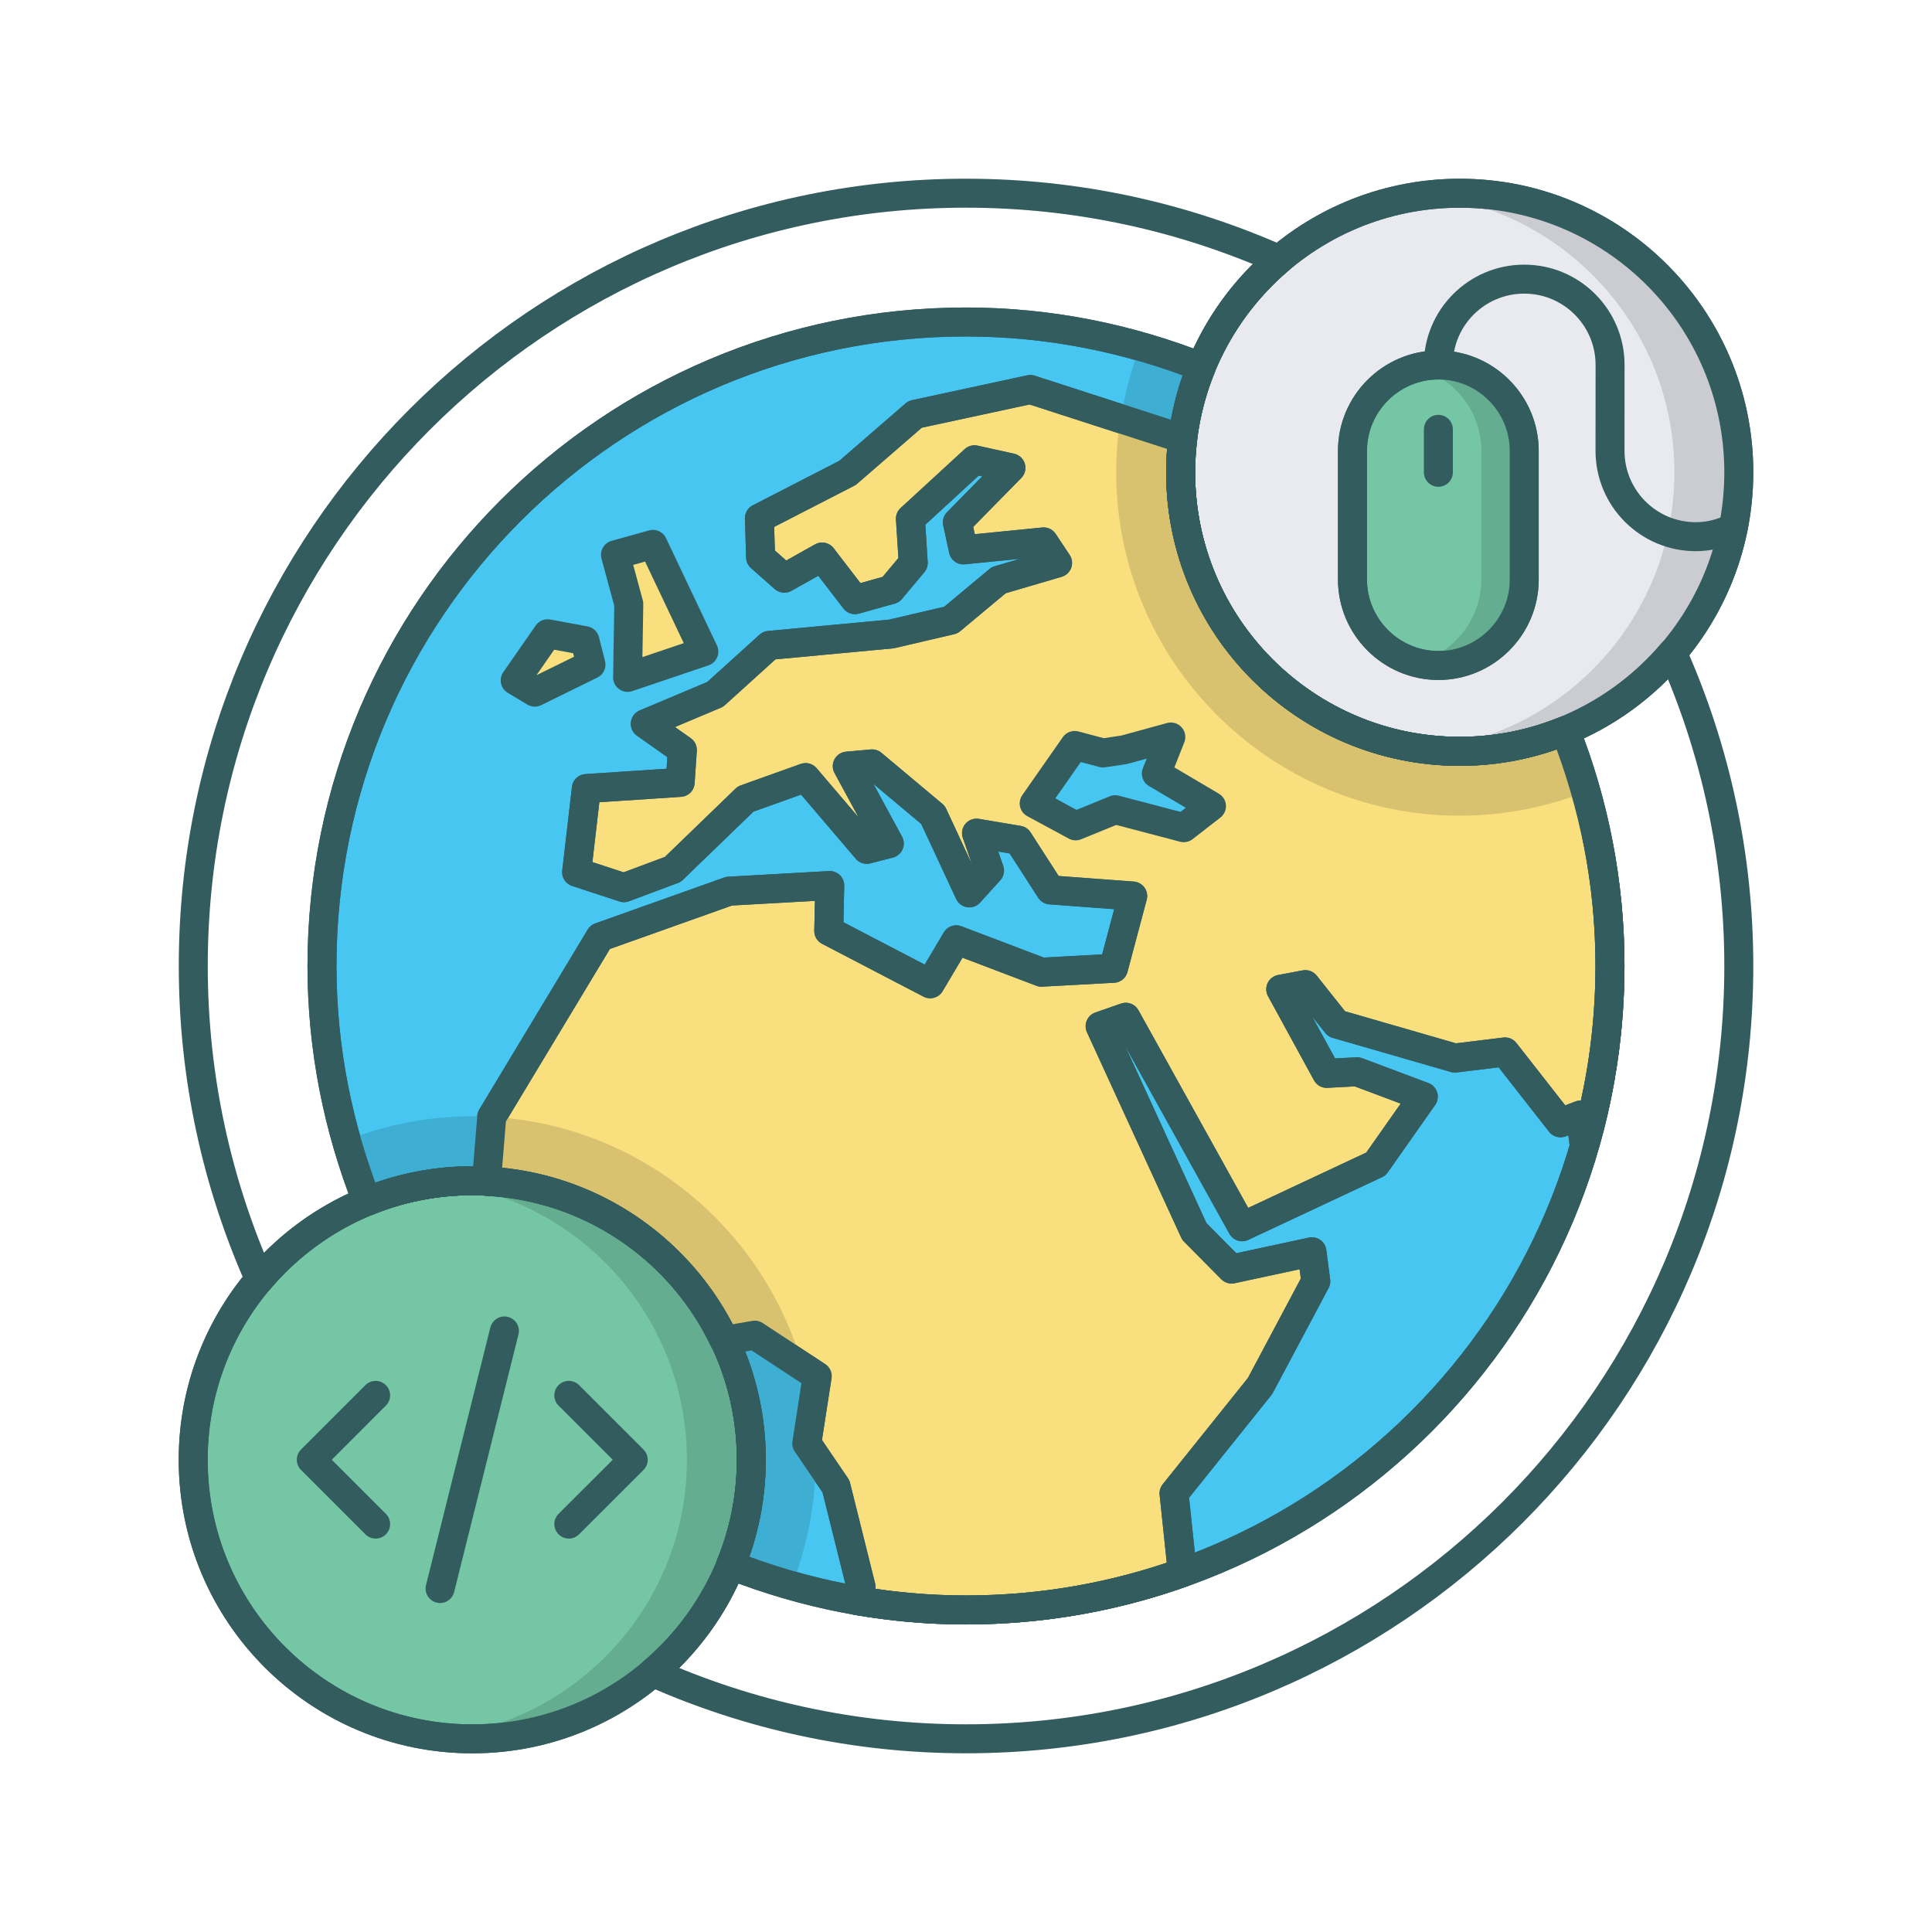 <?xml version="1.0" encoding="utf-8"?>
<!-- Generator: Adobe Illustrator 16.0.0, SVG Export Plug-In . SVG Version: 6.00 Build 0)  -->
<!DOCTYPE svg PUBLIC "-//W3C//DTD SVG 1.0//EN" "http://www.w3.org/TR/2001/REC-SVG-20010904/DTD/svg10.dtd">
<svg version="1.0" id="Layer_1" xmlns="http://www.w3.org/2000/svg" xmlns:xlink="http://www.w3.org/1999/xlink" x="0px" y="0px"
	 width="100px" height="100px" viewBox="0 0 100 100" enable-background="new 0 0 100 100" xml:space="preserve">
<circle fill="#75C6A4" stroke="#335C5F" stroke-width="1.5" stroke-linecap="round" stroke-linejoin="round" stroke-miterlimit="10" cx="24.444" cy="75.558" r="14.444"/>
<path fill="#65AD90" d="M24.444,61.114c-0.564,0-1.119,0.04-1.667,0.103c7.191,0.828,12.777,6.93,12.777,14.341
	s-5.586,13.511-12.777,14.339C23.325,89.96,23.88,90,24.444,90c7.977,0,14.444-6.467,14.444-14.442
	C38.889,67.581,32.421,61.114,24.444,61.114z"/>
<path fill="#46C6F1" stroke="#335C5F" stroke-width="1.5" stroke-linecap="round" stroke-linejoin="round" stroke-miterlimit="10" d="
	M81.003,37.816c-1.682,0.686-3.519,1.07-5.448,1.07c-7.979,0-14.444-6.468-14.444-14.441c0-1.93,0.386-3.767,1.071-5.448
	c-3.778-1.485-7.879-2.331-12.184-2.331c-18.407,0-33.332,14.925-33.332,33.333c0,4.306,0.844,8.406,2.33,12.186
	c1.682-0.688,3.519-1.071,5.448-1.071c7.977,0,14.444,6.467,14.444,14.443c0,1.927-0.386,3.765-1.072,5.448
	c3.778,1.485,7.879,2.327,12.181,2.327c18.413,0,33.336-14.922,33.336-33.333C83.334,45.694,82.488,41.594,81.003,37.816z"/>
<path fill="#FADF7E" stroke="#335C5F" stroke-width="1.5" stroke-linecap="round" stroke-linejoin="round" stroke-miterlimit="10" d="
	M81.024,37.809c-1.688,0.692-3.531,1.078-5.47,1.078c-7.979,0-14.444-6.468-14.444-14.441c0-0.588,0.046-1.164,0.113-1.734
	l-7.897-2.552l-5.959,1.285l-3.497,3.031l-4.563,2.347l0.062,2.019l1.228,1.085l1.957-1.096l1.697,2.208l1.858-0.519l1.16-1.384
	l-0.146-2.288l3.317-3.049l1.885,0.417l-2.771,2.819l0.31,1.427l4.152-0.413l0.723,1.087l-3.044,0.893l-2.478,2.067l-3.078,0.718
	l-6.32,0.591l-2.802,2.536l-3.616,1.523l1.917,1.356l-0.113,1.675l-4.856,0.321l-0.502,4.327l2.449,0.803l2.527-0.944l3.77-3.644
	l3.104-1.11l3.167,3.714l1.164-0.301l-2.174-4.006l1.286-0.116l3.154,2.643l1.877,4.033l1.045-1.155l-0.672-1.936l2.165,0.364
	l1.659,2.573l4.26,0.317l-0.996,3.74l-3.726,0.203l-4.41-1.676l-1.351,2.275l-5.249-2.734l0.05-2.351l-5.209,0.292l-6.675,2.376
	l-5.61,9.307l-0.273,3.338c5.448,0.275,10.093,3.559,12.307,8.234l1.578-0.275l3.233,2.125l-0.539,3.479l1.513,2.226l1.298,5.207
	l-0.228,0.701c1.841,0.313,3.727,0.486,5.657,0.486c3.932,0,7.701-0.683,11.201-1.933l-0.432-4.103l4.452-5.555l2.885-5.421
	l-0.199-1.527l-4.158,0.894l-1.93-1.947l-4.875-10.623l1.328-0.463l6.021,10.844l6.925-3.246l2.454-3.49l-3.43-1.287l-1.57,0.083
	l-2.379-4.354l1.273-0.239l1.617,2.033l6.121,1.768l2.597-0.317l2.87,3.667l1.032-0.4l0.202,1.596
	c0.856-2.956,1.329-6.076,1.329-9.311C83.334,45.696,82.513,41.585,81.024,37.809z"/>
<path fill="#3EAED3" d="M25.179,61.15l0.273-3.338l0-0.002c-0.334-0.019-0.67-0.03-1.008-0.03c-2.298,0-4.493,0.443-6.512,1.24
	c0.306,1.077,0.658,2.134,1.063,3.165c1.682-0.688,3.519-1.071,5.448-1.071c0.251,0,0.497,0.024,0.745,0.037
	C25.186,61.151,25.182,61.15,25.179,61.15z"/>
<path fill="#3EAED3" d="M41.757,74.713l0.272-1.757c-0.111-0.753-0.272-1.489-0.475-2.209l-2.492-1.638l-1.576,0.275
	c0.889,1.873,1.401,3.961,1.401,6.173c0,1.927-0.386,3.765-1.072,5.448c1.031,0.405,2.087,0.758,3.164,1.063
	c0.798-2.019,1.241-4.213,1.241-6.512c0-0.057-0.003-0.111-0.004-0.168L41.757,74.713z"/>
<path fill="#D8C26F" d="M39.063,69.109l2.492,1.638c-2.018-7.161-8.412-12.504-16.103-12.937l0,0.002l-0.273,3.338
	c5.448,0.275,10.093,3.559,12.307,8.234L39.063,69.109z"/>
<polygon fill="#FADF7E" stroke="#335C5F" stroke-width="1.5" stroke-linecap="round" stroke-linejoin="round" stroke-miterlimit="10" points="
	31.857,28.717 33.796,28.176 36.43,33.729 32.485,35.062 32.546,31.264 "/>
<polygon fill="#FADF7E" stroke="#335C5F" stroke-width="1.5" stroke-linecap="round" stroke-linejoin="round" stroke-miterlimit="10" points="
	30.589,34.397 27.681,35.826 26.667,35.217 28.346,32.803 30.274,33.16 "/>
<polygon fill="#46C6F1" stroke="#335C5F" stroke-width="1.5" stroke-linecap="round" stroke-linejoin="round" stroke-miterlimit="10" points="
	55.676,42.747 57.726,41.91 61.27,42.842 62.706,41.726 59.852,40.04 60.602,38.147 58.194,38.807 57.091,38.973 55.626,38.584 
	53.528,41.585 "/>
<path fill="#D8C26F" d="M82.086,40.973c-0.305-1.077-0.656-2.134-1.062-3.164c-1.688,0.692-3.531,1.078-5.47,1.078
	c-7.979,0-14.444-6.468-14.444-14.441c0-0.588,0.046-1.164,0.113-1.734l-3.229-1.043c-0.143,0.906-0.218,1.833-0.218,2.777
	c0,9.801,7.976,17.774,17.777,17.774C77.86,42.22,80.063,41.775,82.086,40.973z"/>
<circle fill="#E9EAEF" stroke="#335C5F" stroke-width="1.5" stroke-linecap="round" stroke-linejoin="round" stroke-miterlimit="10" cx="75.555" cy="24.446" r="14.445"/>
<path fill="#CACCD1" d="M75.555,10c-0.563,0-1.118,0.041-1.666,0.104c7.191,0.828,12.777,6.929,12.777,14.342
	c0,7.409-5.586,13.511-12.777,14.338c0.548,0.063,1.103,0.103,1.666,0.103C83.532,38.887,90,32.419,90,24.446
	C90,16.468,83.532,10,75.555,10z"/>
<path fill="#75C6A4" stroke="#335C5F" stroke-width="1.5" stroke-linecap="round" stroke-linejoin="round" stroke-miterlimit="10" d="
	M78.893,30c0,2.445-1.999,4.445-4.442,4.445c-2.447,0-4.447-2-4.447-4.445v-6.664c0-2.445,2-4.445,4.447-4.445
	c2.443,0,4.442,2,4.442,4.445V30z"/>
<path fill="#65AD90" d="M74.45,18.89c-0.385,0-0.756,0.055-1.111,0.147c1.91,0.497,3.333,2.236,3.333,4.298V30
	c0,2.062-1.423,3.801-3.333,4.299c0.355,0.092,0.727,0.146,1.111,0.146c2.443,0,4.442-2,4.442-4.445v-6.664
	C78.893,20.89,76.894,18.89,74.45,18.89z"/>
<path fill="none" stroke="#335C5F" stroke-width="1.5" stroke-linecap="round" stroke-linejoin="round" stroke-miterlimit="10" d="
	M74.45,22.223v2.223V22.223z"/>
<path fill="none" stroke="#335C5F" stroke-width="1.5" stroke-linecap="round" stroke-linejoin="round" stroke-miterlimit="10" d="
	M89.712,27.318c-0.588,0.287-1.241,0.461-1.937,0.461c-2.454,0-4.441-1.989-4.441-4.445l0.003-4.443
	c0-2.454-1.991-4.443-4.444-4.443c-2.456,0-4.446,1.989-4.446,4.443c0-2.454,1.99-4.443,4.446-4.443
	c2.453,0,4.444,1.989,4.444,4.443l-0.003,4.443c0,2.457,1.987,4.445,4.441,4.445C88.471,27.779,89.124,27.604,89.712,27.318z"/>
<path fill="none" stroke="#335C5F" stroke-width="1.5" stroke-linecap="round" stroke-linejoin="round" stroke-miterlimit="10" d="
	M26.109,68.89l-3.331,13.332L26.109,68.89z"/>
<polygon fill="none" stroke="#335C5F" stroke-width="1.5" stroke-linecap="round" stroke-linejoin="round" stroke-miterlimit="10" points="
	29.442,78.887 32.776,75.556 29.442,72.224 32.776,75.556 "/>
<polygon fill="none" stroke="#335C5F" stroke-width="1.5" stroke-linecap="round" stroke-linejoin="round" stroke-miterlimit="10" points="
	19.443,72.224 16.112,75.556 19.443,78.887 16.112,75.556 "/>
<path fill="none" stroke="#335C5F" stroke-width="1.5" stroke-linecap="round" stroke-linejoin="round" stroke-miterlimit="10" d="
	M86.563,33.782c-2.65,3.121-6.594,5.105-11.008,5.105c-7.979,0-14.444-6.468-14.444-14.441c0-4.415,1.984-8.361,5.104-11.01
	C61.257,11.234,55.773,10,49.998,10c-22.087,0-39.994,17.911-39.994,40c0,5.776,1.23,11.261,3.432,16.218
	c2.652-3.119,6.596-5.104,11.009-5.104c7.977,0,14.444,6.467,14.444,14.443c0,4.413-1.984,8.358-5.105,11.007
	C38.741,88.767,44.225,90,49.998,90C72.095,90,90,72.095,90,50C90,44.225,88.766,38.741,86.563,33.782z"/>
<path fill="#3EAED3" d="M61.224,22.712c-0.003,0.02-0.003,0.04-0.007,0.06c0.155-1.32,0.48-2.588,0.965-3.774
	c-1.031-0.405-2.088-0.758-3.165-1.063c-0.469,1.189-0.798,2.445-1.004,3.741L61.224,22.712z"/>
<path fill="none" stroke="#335C5F" stroke-width="1.5" stroke-linecap="round" stroke-linejoin="round" stroke-miterlimit="10" d="
	M78.893,30c0,2.445-1.999,4.445-4.442,4.445c-2.447,0-4.447-2-4.447-4.445v-6.664c0-2.445,2-4.445,4.447-4.445
	c2.443,0,4.442,2,4.442,4.445V30z"/>
<circle fill="none" stroke="#335C5F" stroke-width="1.5" stroke-linecap="round" stroke-linejoin="round" stroke-miterlimit="10" cx="75.555" cy="24.446" r="14.445"/>
<circle fill="none" stroke="#335C5F" stroke-width="1.5" stroke-linecap="round" stroke-linejoin="round" stroke-miterlimit="10" cx="24.444" cy="75.558" r="14.444"/>
<path fill="none" stroke="#335C5F" stroke-width="1.5" stroke-linecap="round" stroke-linejoin="round" stroke-miterlimit="10" d="
	M81.024,37.809c-1.688,0.692-3.531,1.078-5.47,1.078c-7.979,0-14.444-6.468-14.444-14.441c0-0.588,0.046-1.164,0.113-1.734
	l-7.897-2.552l-5.959,1.285l-3.497,3.031l-4.563,2.347l0.062,2.019l1.228,1.085l1.957-1.096l1.697,2.208l1.858-0.519l1.16-1.384
	l-0.146-2.288l3.317-3.049l1.885,0.417l-2.771,2.819l0.31,1.427l4.152-0.413l0.723,1.087l-3.044,0.893l-2.478,2.067l-3.078,0.718
	l-6.32,0.591l-2.802,2.536l-3.616,1.523l1.917,1.356l-0.113,1.675l-4.856,0.321l-0.502,4.327l2.449,0.803l2.527-0.944l3.77-3.644
	l3.104-1.11l3.167,3.714l1.164-0.301l-2.174-4.006l1.286-0.116l3.154,2.643l1.877,4.033l1.045-1.155l-0.672-1.936l2.165,0.364
	l1.659,2.573l4.26,0.317l-0.996,3.74l-3.726,0.203l-4.41-1.676l-1.351,2.275l-5.249-2.734l0.05-2.351l-5.209,0.292l-6.675,2.376
	l-5.61,9.307l-0.273,3.338c5.448,0.275,10.093,3.559,12.307,8.234l1.578-0.275l3.233,2.125l-0.539,3.479l1.513,2.226l1.298,5.207
	l-0.228,0.701c1.841,0.313,3.727,0.486,5.657,0.486c3.932,0,7.701-0.683,11.201-1.933l-0.432-4.103l4.452-5.555l2.885-5.421
	l-0.199-1.527l-4.158,0.894l-1.93-1.947l-4.875-10.623l1.328-0.463l6.021,10.844l6.925-3.246l2.454-3.49l-3.43-1.287l-1.57,0.083
	l-2.379-4.354l1.273-0.239l1.617,2.033l6.121,1.768l2.597-0.317l2.87,3.667l1.032-0.4l0.202,1.596
	c0.856-2.956,1.329-6.076,1.329-9.311C83.334,45.696,82.513,41.585,81.024,37.809z"/>
<path fill="none" stroke="#335C5F" stroke-width="1.5" stroke-linecap="round" stroke-linejoin="round" stroke-miterlimit="10" d="
	M81.003,37.816c-1.682,0.686-3.519,1.07-5.448,1.07c-7.979,0-14.444-6.468-14.444-14.441c0-1.93,0.386-3.767,1.071-5.448
	c-3.778-1.485-7.879-2.331-12.184-2.331c-18.407,0-33.332,14.925-33.332,33.333c0,4.306,0.844,8.406,2.33,12.186
	c1.682-0.688,3.519-1.071,5.448-1.071c7.977,0,14.444,6.467,14.444,14.443c0,1.927-0.386,3.765-1.072,5.448
	c3.778,1.485,7.879,2.327,12.181,2.327c18.413,0,33.336-14.922,33.336-33.333C83.334,45.694,82.488,41.594,81.003,37.816z"/>
</svg>
